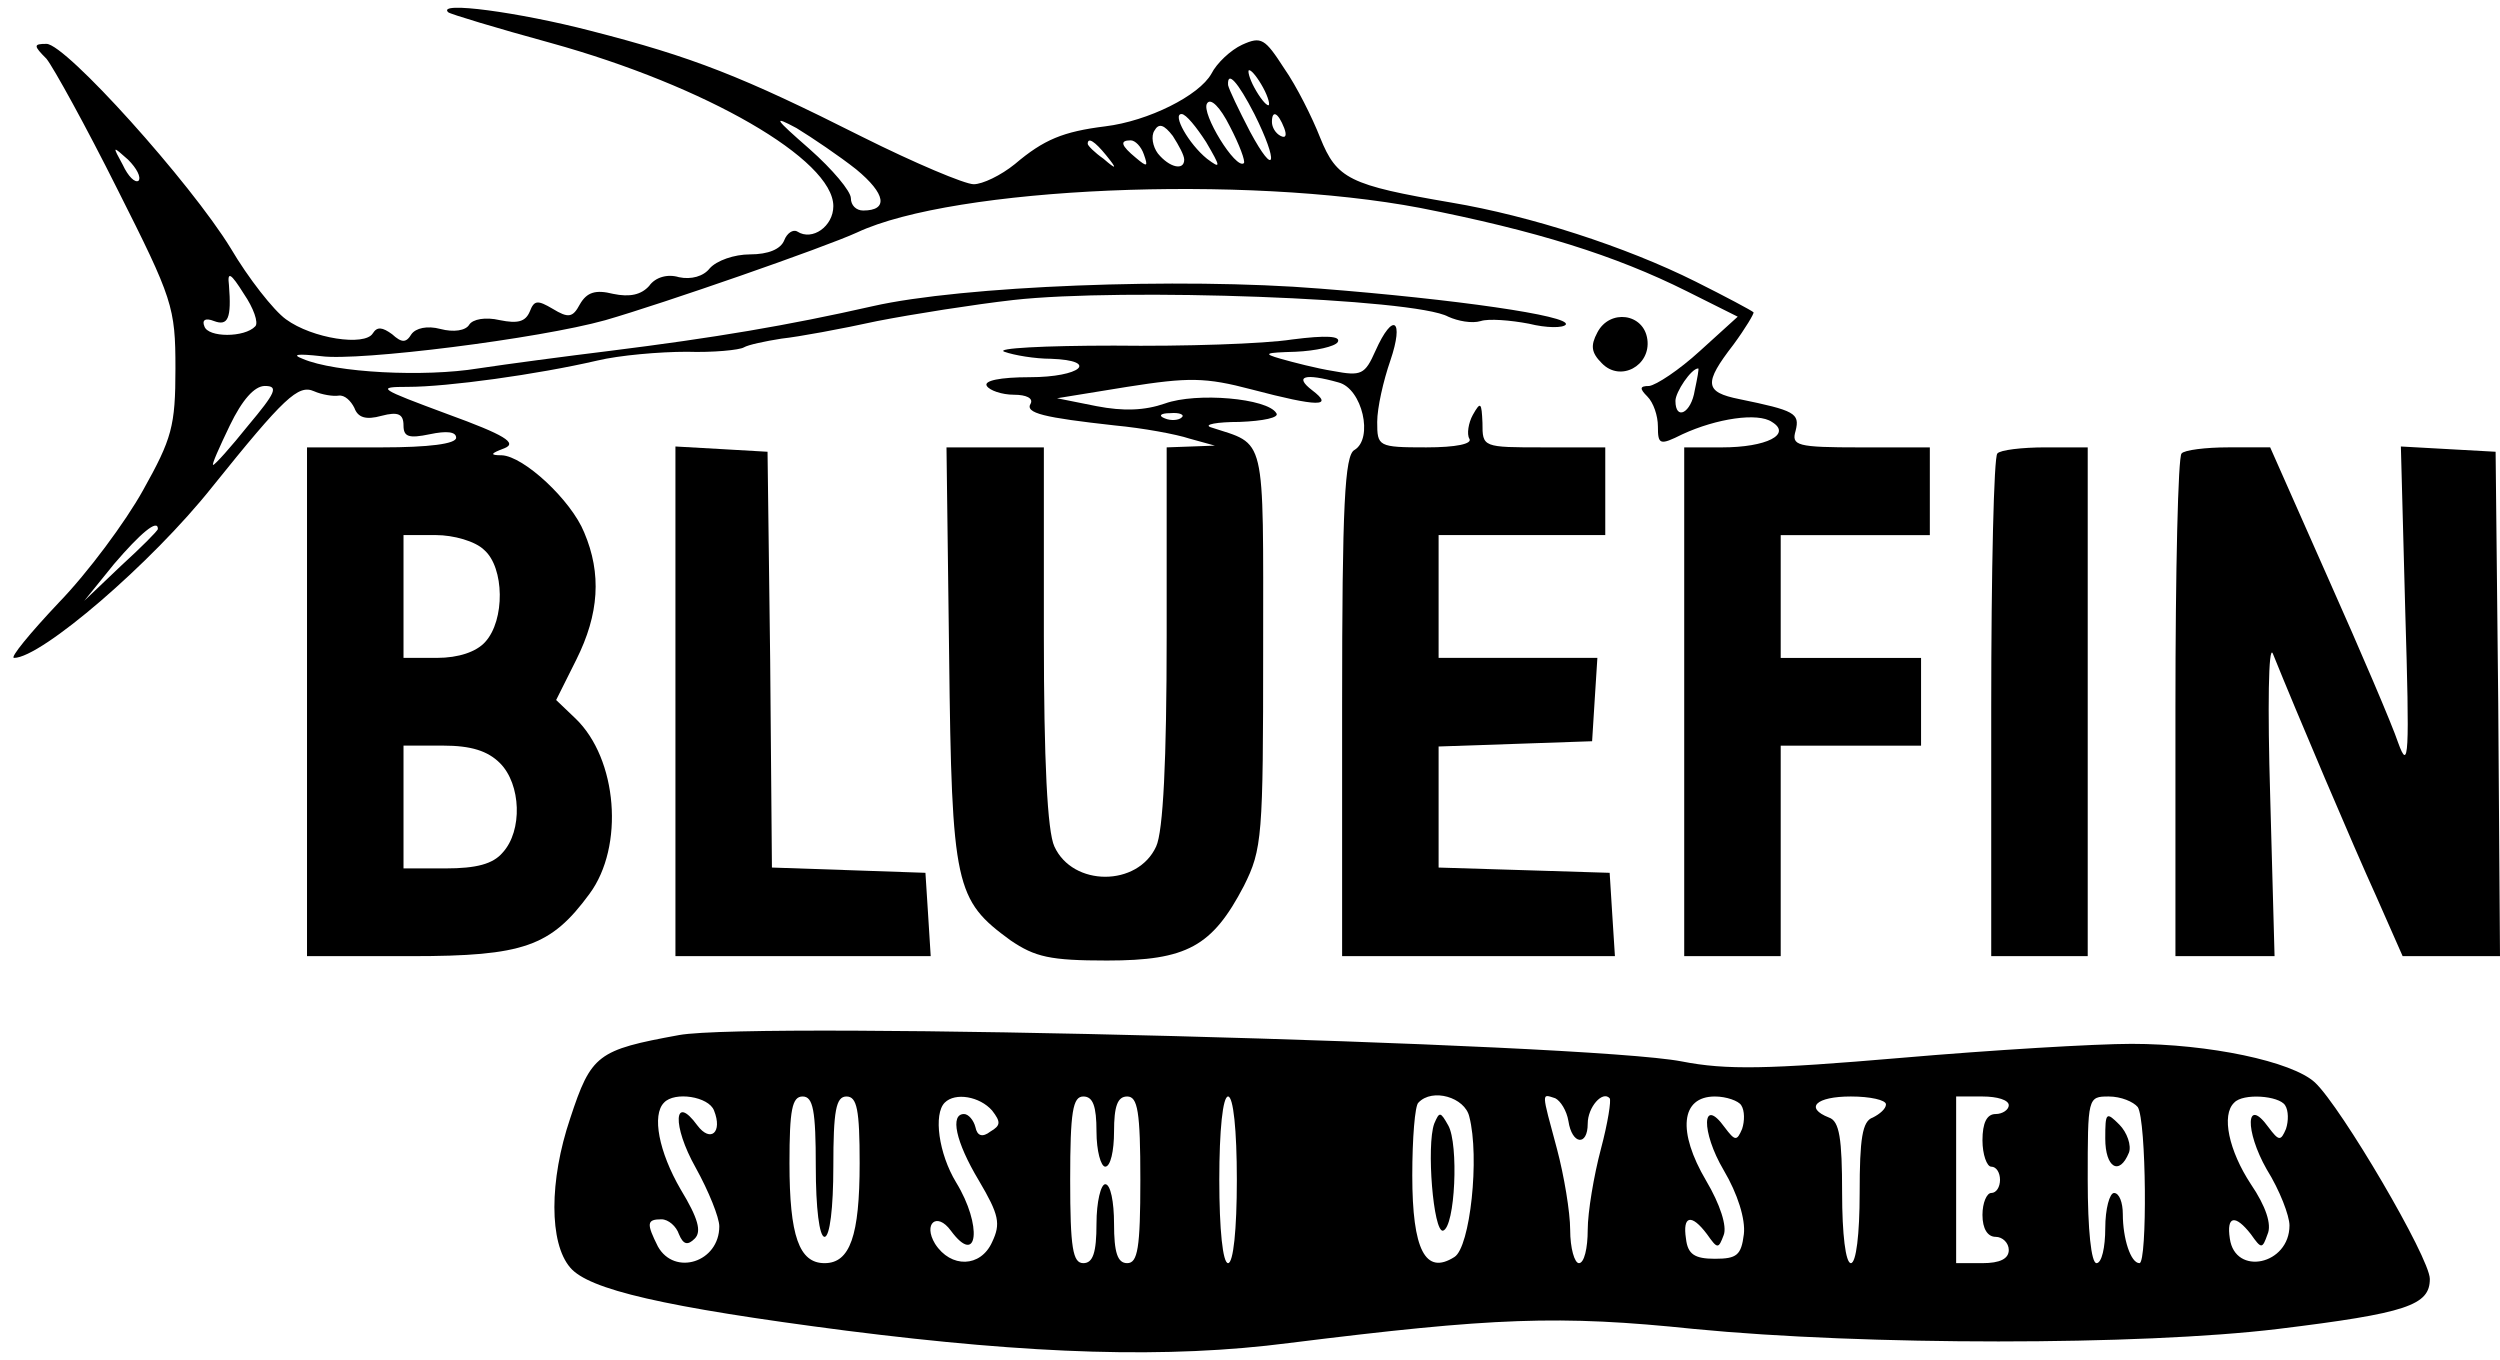 <?xml version="1.0" standalone="no"?>
<!DOCTYPE svg PUBLIC "-//W3C//DTD SVG 20010904//EN"
 "http://www.w3.org/TR/2001/REC-SVG-20010904/DTD/svg10.dtd">
<svg version="1.0" xmlns="http://www.w3.org/2000/svg"
 width="285pt" height="155pt" viewBox="0 0 285 155"
 preserveAspectRatio="xMidYMid meet">

<g transform="translate(0,155) scale(0.1,-0.1)"
fill="#000000" stroke="none">
<path d="M511 1536 c2 -2 55 -18 117 -35 177 -49 322 -133 322 -186 0 -23 -24
-40 -41 -29 -5 3 -12 -2 -15 -10 -4 -10 -18 -16 -39 -16 -18 0 -38 -7 -46 -16
-7 -9 -21 -13 -35 -10 -13 4 -27 0 -34 -10 -9 -10 -22 -13 -41 -9 -20 5 -30 2
-38 -12 -8 -15 -13 -16 -31 -5 -17 10 -21 10 -26 -3 -5 -12 -14 -14 -34 -10
-17 4 -31 1 -35 -5 -4 -7 -18 -9 -33 -5 -15 4 -28 1 -33 -6 -6 -10 -11 -10
-22 0 -11 8 -17 9 -22 1 -9 -15 -69 -6 -99 16 -14 10 -43 47 -63 81 -46 75
-188 233 -210 233 -15 0 -15 -2 0 -17 8 -10 45 -77 81 -149 63 -125 66 -134
66 -204 0 -66 -4 -80 -37 -139 -20 -36 -63 -94 -96 -128 -33 -35 -56 -63 -51
-63 31 0 157 108 226 195 82 102 98 117 116 109 9 -4 22 -6 28 -5 7 1 14 -6
18 -14 4 -11 13 -14 31 -9 19 5 25 2 25 -11 0 -13 6 -15 30 -10 19 4 30 3 30
-4 0 -7 -31 -11 -85 -11 l-85 0 0 -290 0 -290 119 0 c128 0 159 11 203 71 40
54 32 154 -16 200 l-22 21 23 46 c26 52 29 98 9 145 -15 37 -69 87 -94 88 -14
0 -13 2 3 8 15 6 1 15 -65 39 -78 29 -82 31 -45 31 45 0 147 14 216 30 25 6
71 10 102 10 30 -1 60 2 65 5 5 3 24 7 43 10 19 2 68 11 109 20 41 8 111 19
155 24 124 14 458 2 496 -19 11 -5 27 -8 37 -5 9 3 34 1 55 -3 20 -5 39 -5 42
-1 6 10 -127 29 -280 41 -160 13 -409 3 -510 -20 -97 -22 -180 -36 -300 -51
-49 -6 -117 -15 -150 -20 -61 -10 -163 -5 -200 11 -13 5 -6 6 21 3 43 -6 249
20 324 41 66 19 250 83 287 100 111 52 442 66 642 28 132 -26 222 -54 304 -95
l58 -29 -43 -39 c-24 -22 -50 -39 -58 -40 -11 0 -11 -3 -2 -12 7 -7 12 -22 12
-34 0 -21 2 -22 28 -9 39 18 86 25 102 14 23 -14 -6 -29 -57 -29 l-43 0 0
-290 0 -290 55 0 55 0 0 120 0 120 80 0 80 0 0 50 0 50 -80 0 -80 0 0 70 0 70
85 0 85 0 0 50 0 50 -79 0 c-73 0 -79 2 -74 19 5 20 -1 23 -64 36 -40 8 -41
18 -7 62 14 19 24 36 23 37 -2 2 -32 18 -66 35 -80 40 -189 75 -278 90 -117
20 -131 27 -150 74 -9 23 -27 59 -41 79 -22 34 -26 37 -48 27 -13 -6 -29 -21
-35 -33 -14 -25 -72 -54 -121 -60 -48 -6 -70 -15 -103 -43 -16 -13 -37 -23
-47 -23 -10 0 -67 24 -127 54 -137 69 -193 91 -310 121 -81 21 -176 34 -162
21z m929 -86 c6 -11 8 -20 6 -20 -3 0 -10 9 -16 20 -6 11 -8 20 -6 20 3 0 10
-9 16 -20z m-10 -30 c28 -56 24 -74 -5 -20 -13 25 -24 48 -25 53 -1 17 11 4
30 -33z m-12 -56 c-9 -8 -49 57 -42 68 4 7 15 -4 26 -26 11 -21 18 -40 16 -42z
m-442 -7 c34 -28 37 -47 8 -47 -8 0 -14 6 -14 14 0 8 -21 33 -47 56 -40 35
-43 39 -15 24 18 -11 49 -32 68 -47z m399 31 c17 -29 17 -31 1 -19 -21 17 -40
51 -29 51 5 0 17 -15 28 -32z m89 16 c3 -8 2 -12 -4 -9 -6 3 -10 10 -10 16 0
14 7 11 14 -7z m-114 -36 c0 -13 -17 -9 -30 7 -6 8 -8 20 -4 26 5 9 11 7 21
-6 7 -11 13 -22 13 -27z m-89 5 c13 -16 12 -17 -3 -4 -10 7 -18 15 -18 17 0 8
8 3 21 -13z m43 1 c5 -14 4 -15 -9 -4 -17 14 -19 20 -6 20 5 0 12 -7 15 -16z
m-1146 -30 c-4 -3 -12 5 -18 18 -12 22 -12 22 6 6 10 -10 15 -20 12 -24z m133
-166 c-12 -13 -54 -13 -58 0 -3 7 1 10 11 6 16 -6 20 3 17 41 -2 16 2 14 17
-10 11 -16 17 -33 13 -37z m1641 -73 c-4 -26 -22 -35 -22 -12 0 10 18 37 26
37 1 0 -1 -11 -4 -25z m-1649 -40 c-20 -25 -38 -45 -40 -45 -2 0 7 20 19 45
14 29 28 45 40 45 16 0 12 -8 -19 -45z m-103 -118 c0 -2 -19 -21 -42 -42 l-42
-40 34 42 c30 35 50 52 50 40z m372 -24 c23 -20 24 -80 1 -105 -10 -11 -30
-18 -55 -18 l-38 0 0 70 0 70 37 0 c20 0 45 -7 55 -17z m18 -243 c24 -24 26
-77 3 -102 -11 -13 -30 -18 -65 -18 l-48 0 0 70 0 70 45 0 c32 0 51 -6 65 -20z"/>
<path d="M1821 1171 c-8 -15 -7 -23 5 -35 21 -22 56 -3 52 27 -4 30 -43 35
-57 8z"/>
<path d="M1568 1150 c-12 -27 -16 -29 -48 -23 -19 3 -46 10 -60 14 -21 6 -18
7 17 8 23 1 45 6 48 11 4 7 -13 8 -52 3 -32 -5 -123 -8 -203 -7 -80 0 -136 -3
-125 -7 11 -4 35 -8 53 -8 56 -2 34 -21 -24 -21 -34 0 -53 -4 -49 -10 3 -5 17
-10 31 -10 14 0 22 -4 19 -10 -7 -11 15 -16 96 -25 32 -3 70 -10 85 -15 l29
-8 -27 -1 -28 -1 0 -215 c0 -142 -4 -223 -12 -240 -21 -46 -95 -46 -116 0 -8
17 -12 98 -12 240 l0 215 -56 0 -55 0 3 -237 c3 -264 7 -279 70 -325 28 -19
45 -23 110 -23 91 0 120 16 156 85 21 42 22 56 22 270 0 249 4 232 -60 253 -8
3 7 6 33 6 27 1 46 5 42 10 -10 17 -91 24 -127 11 -23 -8 -47 -9 -78 -3 l-45
9 80 13 c70 11 89 11 142 -3 76 -20 94 -20 69 -1 -21 16 -9 20 30 9 27 -7 40
-64 18 -77 -11 -6 -14 -62 -14 -292 l0 -285 156 0 155 0 -3 47 -3 48 -97 3
-98 3 0 69 0 69 88 3 87 3 3 48 3 47 -90 0 -91 0 0 70 0 70 95 0 95 0 0 50 0
50 -70 0 c-70 0 -70 0 -70 28 -1 23 -2 25 -11 9 -5 -9 -7 -22 -4 -27 4 -6 -15
-10 -49 -10 -55 0 -56 1 -56 29 0 16 7 47 15 70 16 47 3 56 -17 11z m-221 -76
c-3 -3 -12 -4 -19 -1 -8 3 -5 6 6 6 11 1 17 -2 13 -5z"/>
<path d="M770 751 l0 -291 146 0 145 0 -3 48 -3 47 -87 3 -88 3 -2 237 -3 237
-52 3 -53 3 0 -290z"/>
<path d="M2277 1033 c-4 -3 -7 -134 -7 -290 l0 -283 55 0 55 0 0 290 0 290
-48 0 c-27 0 -52 -3 -55 -7z"/>
<path d="M2487 1033 c-4 -3 -7 -134 -7 -290 l0 -283 56 0 57 0 -5 183 c-3 100
-2 173 3 162 27 -67 92 -220 118 -277 l30 -68 56 0 55 0 -2 288 -3 287 -54 3
-54 3 5 -188 c5 -165 4 -183 -8 -150 -7 21 -43 105 -80 188 l-66 149 -48 0
c-25 0 -50 -3 -53 -7z"/>
<path d="M774 370 c-93 -17 -100 -22 -124 -95 -24 -71 -24 -142 0 -170 21 -25
106 -45 315 -72 213 -27 366 -32 505 -14 233 29 307 32 461 16 195 -19 509
-19 666 0 147 18 173 27 173 57 0 24 -101 196 -131 224 -26 24 -121 44 -209
44 -41 0 -159 -7 -263 -16 -152 -13 -199 -14 -250 -4 -109 21 -1055 46 -1143
30z m40 -86 c10 -25 -4 -37 -19 -17 -27 37 -29 0 -2 -48 15 -27 27 -57 27 -67
0 -41 -51 -57 -70 -23 -13 26 -13 31 4 31 8 0 17 -8 20 -17 5 -12 10 -13 18
-5 8 8 4 23 -16 56 -25 43 -33 85 -19 99 12 13 51 7 57 -9z m116 -64 c0 -47 4
-80 10 -80 6 0 10 33 10 80 0 64 3 80 15 80 12 0 15 -15 15 -76 0 -83 -11
-114 -40 -114 -29 0 -40 31 -40 114 0 61 3 76 15 76 12 0 15 -16 15 -80z m201
64 c10 -13 10 -17 -2 -24 -9 -7 -15 -5 -17 5 -2 8 -8 15 -13 15 -16 0 -10 -31
17 -76 23 -39 25 -49 15 -70 -13 -29 -47 -30 -65 -2 -14 23 2 37 18 15 31 -42
36 6 6 55 -20 33 -26 78 -13 91 12 12 40 7 54 -9z m119 -24 c0 -22 5 -40 10
-40 6 0 10 18 10 40 0 29 4 40 15 40 12 0 15 -17 15 -95 0 -78 -3 -95 -15 -95
-11 0 -15 12 -15 45 0 25 -4 45 -10 45 -5 0 -10 -20 -10 -45 0 -33 -4 -45 -15
-45 -12 0 -15 17 -15 95 0 78 3 95 15 95 11 0 15 -11 15 -40z m160 -55 c0 -57
-4 -95 -10 -95 -6 0 -10 38 -10 95 0 57 4 95 10 95 6 0 10 -38 10 -95z m265
72 c12 -46 1 -149 -17 -160 -33 -21 -48 8 -48 93 0 42 3 80 7 83 16 17 53 6
58 -16z m113 -5 c4 -27 22 -29 22 -3 0 19 17 38 25 29 2 -2 -2 -28 -10 -58 -8
-30 -15 -72 -15 -92 0 -21 -4 -38 -10 -38 -5 0 -10 17 -10 38 0 20 -7 62 -15
92 -18 67 -18 63 -2 58 6 -3 13 -14 15 -26z m197 18 c4 -6 4 -18 1 -27 -6 -14
-8 -14 -20 2 -26 36 -27 -5 -1 -49 16 -27 25 -56 23 -73 -3 -24 -8 -28 -33
-28 -23 0 -31 5 -33 23 -4 26 6 29 24 5 12 -17 13 -17 19 -1 4 10 -4 35 -20
62 -33 56 -29 96 10 96 13 0 27 -5 30 -10z m165 1 c0 -5 -7 -11 -15 -15 -12
-4 -15 -24 -15 -86 0 -47 -4 -80 -10 -80 -6 0 -10 33 -10 80 0 62 -3 82 -15
86 -28 11 -15 24 25 24 22 0 40 -4 40 -9z m140 -1 c0 -5 -7 -10 -15 -10 -10 0
-15 -10 -15 -30 0 -16 5 -30 10 -30 6 0 10 -7 10 -15 0 -8 -4 -15 -10 -15 -5
0 -10 -11 -10 -25 0 -16 6 -25 15 -25 8 0 15 -7 15 -15 0 -10 -10 -15 -30 -15
l-30 0 0 95 0 95 30 0 c17 0 30 -4 30 -10z m147 -2 c10 -15 11 -178 2 -178
-10 0 -19 28 -19 56 0 13 -4 24 -10 24 -5 0 -10 -18 -10 -40 0 -22 -4 -40 -10
-40 -6 0 -10 38 -10 95 0 94 0 95 24 95 14 0 28 -6 33 -12z m168 2 c4 -6 4
-18 1 -27 -6 -14 -8 -14 -20 2 -26 36 -27 -4 -2 -48 15 -24 26 -53 26 -64 0
-45 -62 -58 -68 -15 -4 26 6 28 24 5 12 -17 13 -17 19 0 5 11 -2 32 -19 57
-25 38 -34 79 -19 93 10 11 51 8 58 -3z"/>
<path d="M1635 269 c-9 -25 -1 -124 10 -122 14 4 18 99 6 120 -9 16 -10 16
-16 2z"/>
<path d="M2400 252 c0 -33 16 -43 27 -16 3 8 -2 23 -11 32 -15 15 -16 14 -16
-16z"/>
</g>
</svg>
